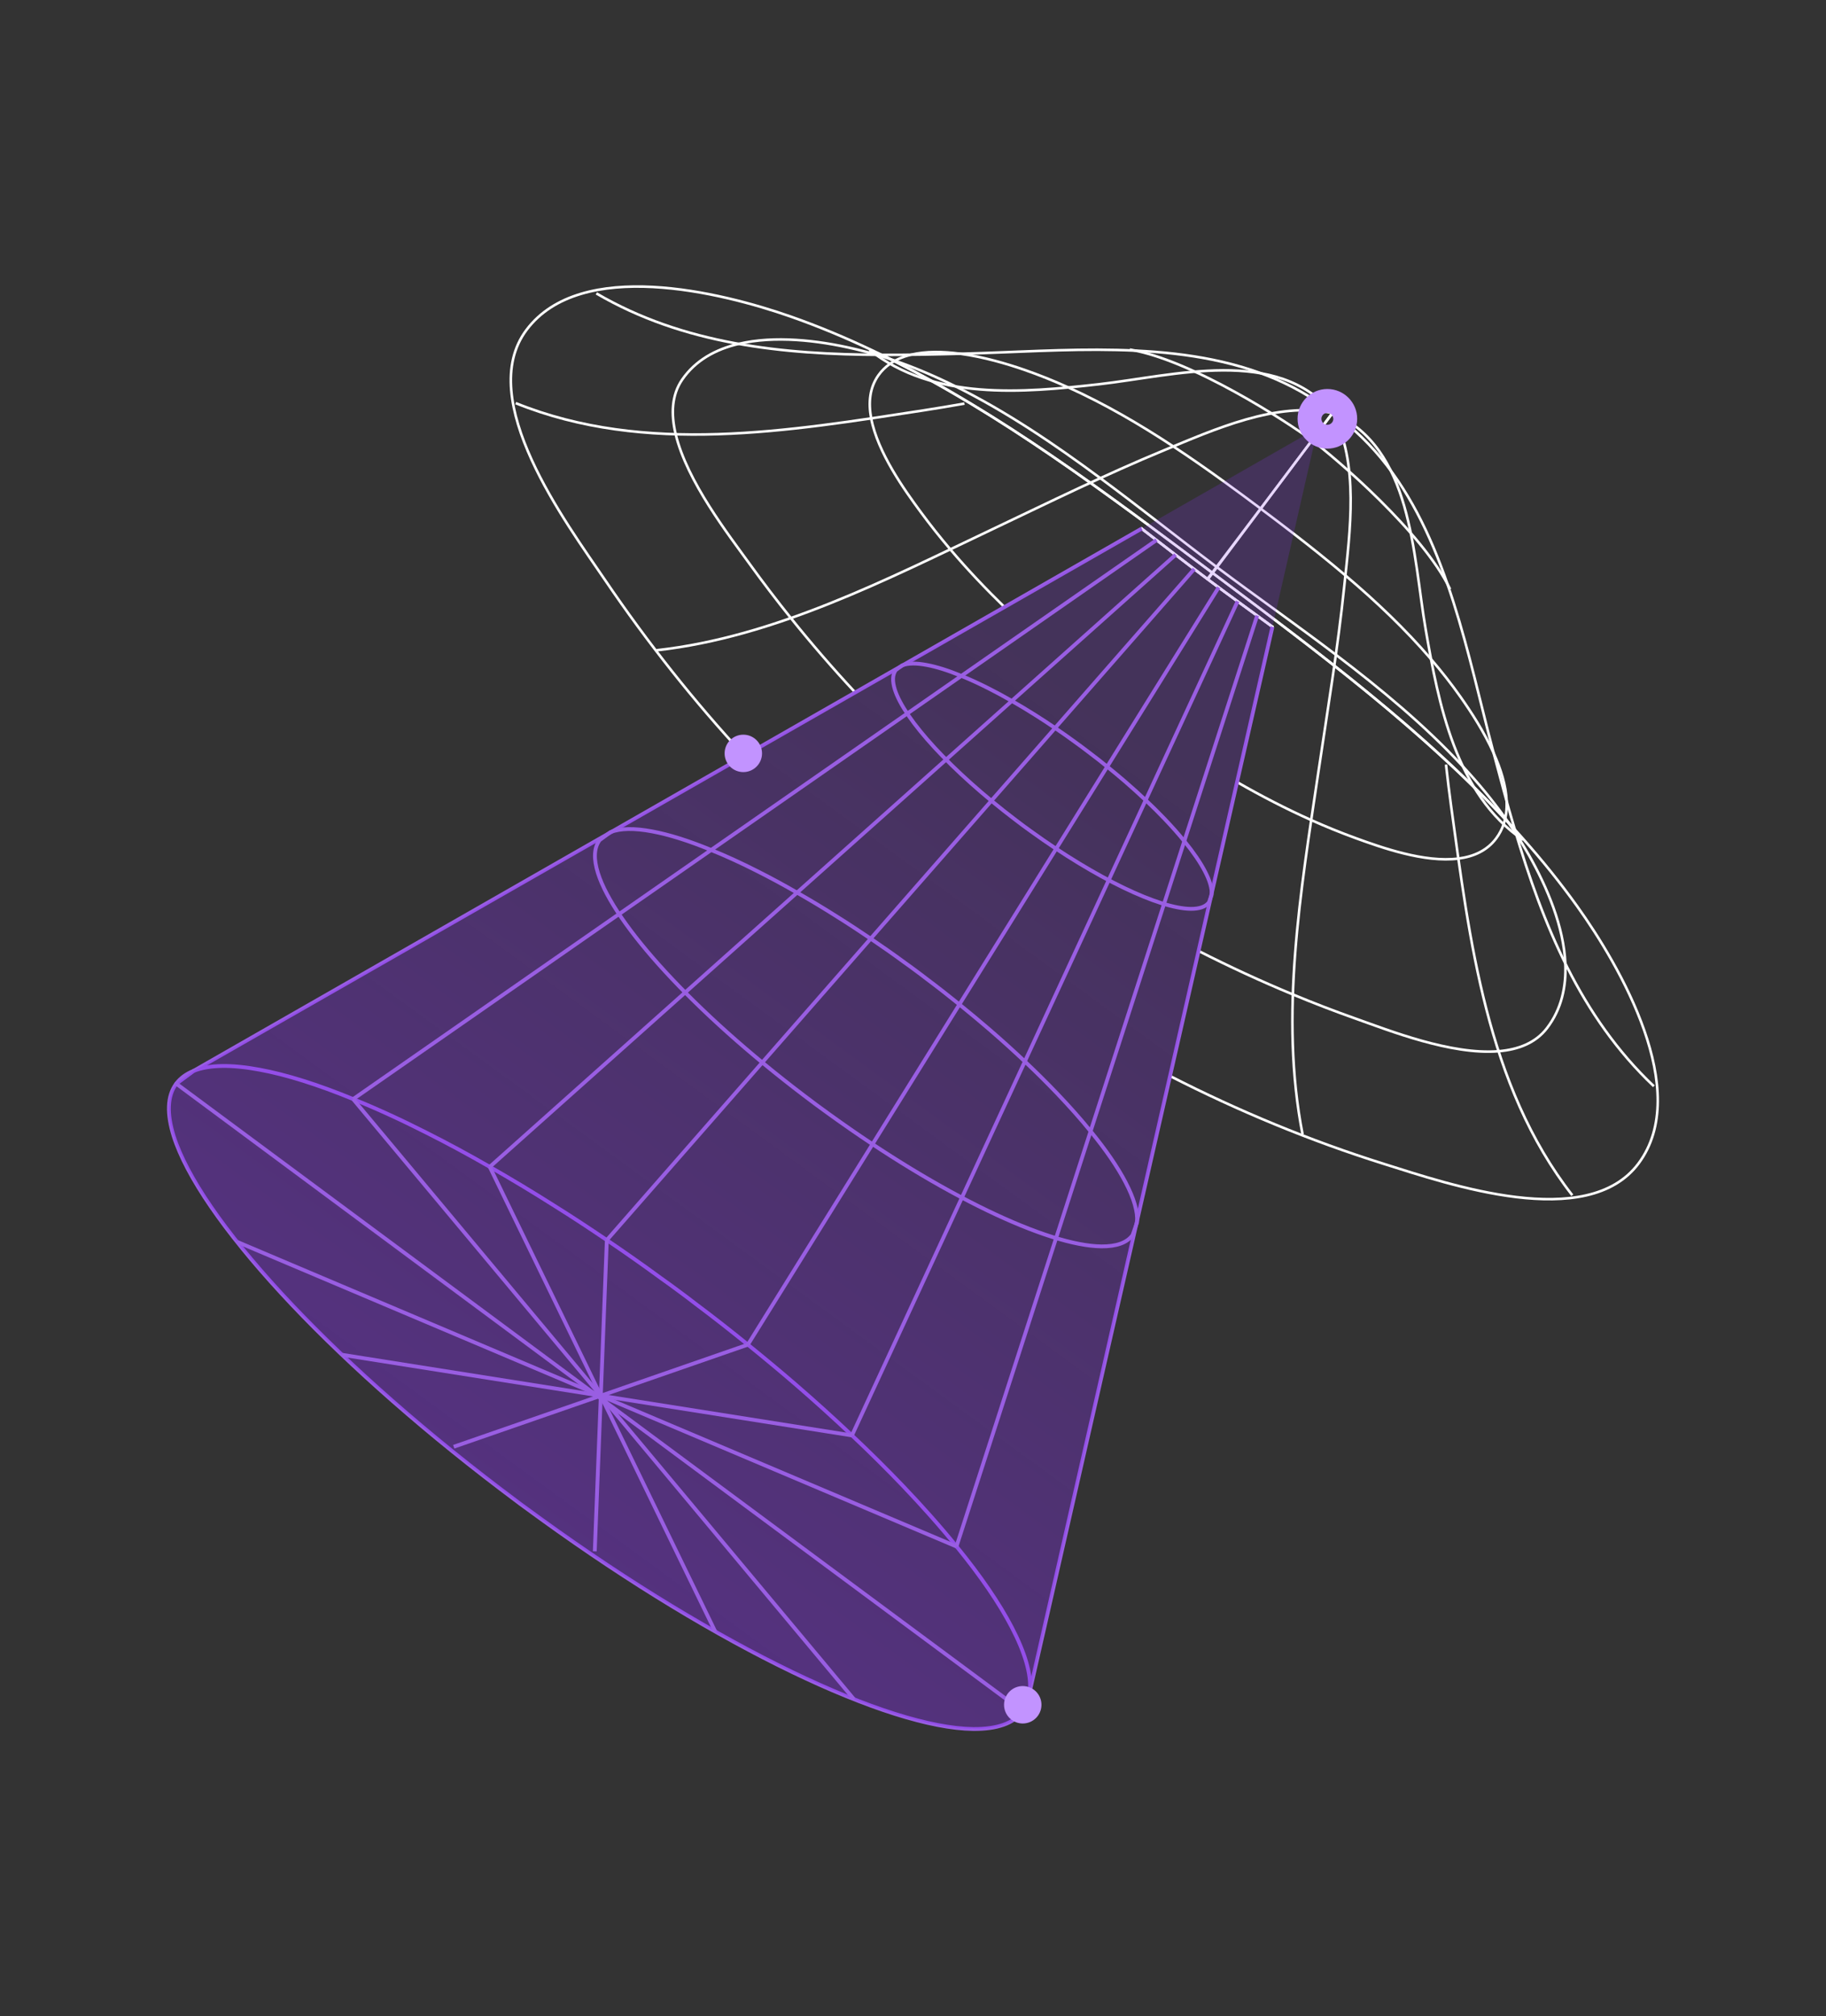<svg width="135" height="149" viewBox="0 0 135 149" fill="none" xmlns="http://www.w3.org/2000/svg">
<rect x="0" y="0" width="135" height="149" fill="#333333" stroke="none"/>
<path d="M121.138 85.984C117.349 91.058 107.099 87.515 102.333 86.02C96.85 84.3 91.57 82.108 86.505 79.521L87.481 75.239L88.612 70.277L89.959 64.373L91.458 57.797L93.038 50.866L94.074 46.321C92.44 45.13 90.836 43.967 89.3 42.816C89.288 42.807 89.277 42.799 89.265 42.79C87.678 41.6 86.057 40.344 84.402 39.067L80.391 41.361L74.264 44.864L68.442 48.191L63.227 51.174L58.841 53.682L55.042 55.854C51.315 51.834 47.883 47.507 44.713 42.837C41.896 38.687 35.047 29.539 38.93 24.376C42.942 19.041 53.307 21.589 58.461 23.396C60.5 24.111 62.501 24.947 64.466 25.88C64.707 25.993 64.947 26.108 65.186 26.225C65.392 26.326 65.599 26.428 65.804 26.531C65.908 26.582 66.011 26.634 66.114 26.689C67.052 27.16 67.98 27.655 68.901 28.168C72.939 30.407 76.835 32.991 80.612 35.679C82.054 36.705 83.481 37.745 84.889 38.789C86.486 39.97 88.062 41.154 89.62 42.322C89.63 42.33 89.641 42.337 89.651 42.346H89.653C91.155 43.472 92.676 44.609 94.201 45.765C95.685 46.889 97.171 48.031 98.648 49.197C101.329 51.313 103.973 53.506 106.49 55.816C107.336 56.588 108.167 57.376 108.98 58.179C109.763 58.948 110.53 59.731 111.275 60.529C111.361 60.62 111.446 60.711 111.53 60.802C111.684 60.969 111.839 61.135 111.99 61.302C112.182 61.514 112.375 61.726 112.562 61.94C113.998 63.554 115.349 65.225 116.596 66.965C119.78 71.407 125.129 80.642 121.138 85.984Z" stroke="white" stroke-width="0.189" stroke-miterlimit="10"/>
<path d="M114.377 75.974C113.539 77.072 112.263 77.567 110.79 77.688C107.281 77.976 102.668 76.142 100.273 75.295C98.704 74.741 97.139 74.139 95.585 73.493C93.224 72.514 90.89 71.436 88.612 70.277L89.958 64.373L91.458 57.797L93.038 50.866L94.074 46.321C92.439 45.13 90.835 43.967 89.299 42.816C89.287 42.807 89.277 42.799 89.265 42.79C87.677 41.6 86.057 40.344 84.401 39.067L80.391 41.36L74.264 44.864L68.442 48.191L63.227 51.173C61.578 49.403 59.986 47.564 58.471 45.677C57.42 44.368 56.405 43.037 55.433 41.691C53.897 39.561 50.789 35.582 49.955 32.091C49.597 30.594 49.656 29.187 50.436 28.054C51.415 26.634 52.899 25.816 54.617 25.412C57.249 24.791 60.423 25.139 63.142 25.779C63.217 25.796 63.291 25.814 63.365 25.831C63.836 25.946 64.292 26.069 64.728 26.196C64.758 26.205 64.789 26.214 64.817 26.222C65.16 26.323 65.49 26.428 65.803 26.531C65.908 26.567 66.011 26.602 66.112 26.637C66.132 26.643 66.15 26.65 66.17 26.658C67.694 27.188 69.187 27.83 70.652 28.557C74.4 30.417 77.961 32.828 81.351 35.338C82.752 36.373 84.121 37.424 85.463 38.46C86.993 39.641 88.486 40.801 89.943 41.895C89.954 41.903 89.963 41.91 89.974 41.918C91.376 42.969 92.847 44.032 94.348 45.123C95.803 46.181 97.288 47.264 98.763 48.386C102.078 50.904 105.347 53.61 108.155 56.643C109.283 57.86 110.338 59.131 111.29 60.464C111.305 60.485 111.322 60.508 111.337 60.529C111.401 60.618 111.464 60.709 111.53 60.802C111.714 61.068 111.902 61.347 112.092 61.638C112.119 61.682 112.146 61.724 112.173 61.768C112.419 62.15 112.666 62.553 112.906 62.971C112.949 63.042 112.991 63.115 113.032 63.187C114.403 65.6 115.61 68.499 115.728 71.201C115.805 72.934 115.436 74.585 114.377 75.974Z" stroke="white" stroke-width="0.189" stroke-miterlimit="10"/>
<path d="M111.393 59.39C111.398 59.758 111.364 60.117 111.29 60.464C111.286 60.487 111.28 60.508 111.275 60.529C111.246 60.654 111.211 60.776 111.171 60.897C111.171 60.903 111.168 60.909 111.165 60.916C111.04 61.281 110.86 61.63 110.618 61.956C109.941 62.865 108.949 63.306 107.82 63.449C105.317 63.769 102.136 62.635 100.203 61.93C99.102 61.529 98.015 61.085 96.941 60.605C95.069 59.767 93.239 58.821 91.458 57.797L93.038 50.866L94.074 46.321C92.44 45.13 90.836 43.967 89.3 42.816C89.288 42.807 89.277 42.799 89.265 42.79C87.678 41.6 86.057 40.344 84.402 39.067L80.391 41.36L74.264 44.864C72.865 43.505 71.52 42.084 70.258 40.599C69.502 39.709 68.775 38.796 68.085 37.859C66.867 36.209 64.881 33.436 64.409 30.919C64.189 29.756 64.294 28.647 64.947 27.729C65.184 27.394 65.471 27.117 65.793 26.891C65.796 26.888 65.799 26.887 65.802 26.885C65.902 26.814 66.007 26.749 66.114 26.688C66.132 26.678 66.151 26.669 66.17 26.658C66.472 26.494 66.797 26.366 67.144 26.269C67.211 26.251 67.278 26.233 67.346 26.216C68.447 25.948 69.724 25.971 70.99 26.143C72.741 26.378 74.472 26.896 75.693 27.317C76.81 27.703 77.909 28.145 78.988 28.635C81.681 29.851 84.259 31.355 86.745 32.992C88.017 33.828 89.265 34.701 90.49 35.587C91.407 36.249 92.309 36.918 93.2 37.586C93.204 37.589 93.207 37.592 93.212 37.595C94.019 38.201 94.831 38.814 95.643 39.441C96.93 40.435 98.215 41.46 99.469 42.525C101.725 44.438 103.885 46.481 105.797 48.711C106.574 49.617 107.31 50.553 107.994 51.525C108.747 52.594 109.717 54.075 110.428 55.654C110.957 56.828 111.343 58.057 111.389 59.212C111.392 59.271 111.393 59.331 111.393 59.39Z" stroke="white" stroke-width="0.189" stroke-miterlimit="10"/>
<path d="M107.209 43.543C105.169 39.316 98.729 33.842 96.998 32.544C95.224 31.214 88.128 26.6 83.525 25.834" stroke="white" stroke-width="0.189" stroke-miterlimit="10"/>
<path d="M98.514 30.52C98.365 30.72 98.665 30.32 98.514 30.52ZM98.514 30.52C95.29 34.823 92.515 38.526 89.289 42.829C89.41 42.667 89.531 42.507 89.651 42.345" stroke="white" stroke-width="0.189" stroke-miterlimit="10"/>
<path d="M98.514 30.52C94.448 25.571 86.773 27.774 81.24 28.397C75.586 29.033 69.049 29.624 64.278 25.857" stroke="white" stroke-width="0.189" stroke-miterlimit="10"/>
<path d="M65.186 26.225C57.863 26.196 50.552 25.459 44.089 21.683" stroke="white" stroke-width="0.189" stroke-miterlimit="10"/>
<path d="M71.304 29.825C70.265 30.007 69.255 30.178 68.28 30.328C58.364 31.85 47.721 33.669 38.127 29.791" stroke="white" stroke-width="0.189" stroke-miterlimit="10"/>
<path d="M98.514 30.521C94.403 29.641 89.757 31.749 86.049 33.28C81.769 35.049 77.608 37.099 73.424 39.086C65.579 42.812 57.306 47.081 48.555 48.055" stroke="white" stroke-width="0.189" stroke-miterlimit="10"/>
<path d="M89.265 42.79L89.619 42.322C89.727 42.18 89.836 42.038 89.943 41.895C90.414 41.271 90.885 40.65 91.355 40.028C91.971 39.213 92.586 38.398 93.2 37.586C93.861 36.708 94.523 35.832 95.181 34.96C95.79 34.151 96.395 33.345 96.997 32.542C97.101 32.405 97.204 32.267 97.309 32.13V32.127C97.381 32.032 97.454 31.937 97.525 31.841C97.845 31.416 98.163 30.99 98.481 30.566C98.483 30.564 98.484 30.561 98.486 30.56C98.496 30.548 98.505 30.534 98.514 30.522" stroke="white" stroke-width="0.189" stroke-miterlimit="10"/>
<path d="M98.514 30.52C100.514 34.222 99.802 39.282 99.389 43.278C98.912 47.905 98.146 52.501 97.463 57.1C96.169 65.811 94.585 75.079 96.304 83.841" stroke="white" stroke-width="0.189" stroke-miterlimit="10"/>
<path d="M106.906 56.506C107.025 57.565 107.148 58.587 107.281 59.557C108.646 69.453 109.909 80.213 116.242 88.331" stroke="white" stroke-width="0.189" stroke-miterlimit="10"/>
<path d="M111.99 61.302C105.438 54.101 97.289 48.069 89.653 42.347C82.013 36.621 73.935 30.495 65.186 26.225C67.221 26.234 69.258 26.187 71.277 26.136C78.451 25.953 86.802 25.054 93.686 27.761C95.4 28.435 97.024 29.333 98.514 30.52C100.075 31.619 101.391 32.924 102.521 34.381C107.051 40.226 108.534 48.493 110.369 55.433C110.886 57.384 111.411 59.351 111.99 61.302Z" stroke="white" stroke-width="0.189" stroke-miterlimit="10"/>
<path d="M111.99 61.302C114.073 68.322 116.837 75.135 122.274 80.277" stroke="white" stroke-width="0.189" stroke-miterlimit="10"/>
<path d="M98.515 30.52C104.414 33.036 104.452 41.005 105.402 46.504C106.35 52.001 107.623 58.692 112.601 62.071" stroke="white" stroke-width="0.189" stroke-miterlimit="10"/>
<path d="M14.303 79.145L13.03 80.085C13.338 79.67 13.765 79.362 14.303 79.145Z" stroke="#995EE2" stroke-width="0.282" stroke-linejoin="round"/>
<path d="M75.613 126.468L76.14 124.976C76.09 125.554 75.921 126.051 75.613 126.468Z" stroke="#995EE2" stroke-width="0.282" stroke-linejoin="round"/>
<path d="M76.141 124.976L80.092 107.643L94.074 46.321" stroke="#995EE2" stroke-width="0.282" stroke-linejoin="round"/>
<path d="M14.302 79.145L84.401 39.067H84.402" stroke="#995EE2" stroke-width="0.282" stroke-linejoin="round"/>
<path d="M75.614 126.468C74.94 127.378 73.686 127.791 71.956 127.778C65.664 127.702 53.139 121.759 40.013 112.268C39.501 111.899 38.991 111.529 38.483 111.154C37.976 110.778 37.474 110.396 36.972 110.015C24.075 100.216 14.743 89.961 12.841 83.965C12.325 82.314 12.356 80.995 13.03 80.084L14.303 79.145C15.461 78.68 17.127 78.665 19.195 79.053C21.167 79.416 23.498 80.151 26.101 81.22L26.107 81.225C27.819 81.915 29.648 82.751 31.558 83.722C33.061 84.477 34.615 85.316 36.207 86.231C37.762 87.118 39.354 88.072 40.975 89.102C42.256 89.9 43.551 90.756 44.863 91.642C46.179 92.533 47.513 93.464 48.849 94.446C49.291 94.755 49.726 95.076 50.159 95.397C50.593 95.718 51.026 96.039 51.451 96.372C52.778 97.364 54.056 98.37 55.292 99.371C56.521 100.368 57.711 101.354 58.852 102.341C60.304 103.597 61.685 104.848 62.988 106.078C64.327 107.335 65.578 108.583 66.741 109.796C68.221 111.347 69.558 112.85 70.717 114.286L70.723 114.29C72.503 116.47 73.884 118.487 74.807 120.268C75.779 122.134 76.25 123.732 76.142 124.976L75.615 126.468H75.614Z" stroke="#995EE2" stroke-width="0.282" stroke-linejoin="round"/>
<path d="M14.302 79.145L97.425 31.62L80.092 107.643L76.141 124.976L75.614 126.468C74.938 127.378 73.686 127.791 71.956 127.778C65.664 127.702 53.137 121.757 40.013 112.267C39.501 111.897 38.99 111.528 38.485 111.152C37.977 110.776 37.476 110.395 36.973 110.013C24.073 100.218 14.743 89.963 12.839 83.965C12.324 82.314 12.355 80.995 13.03 80.085L14.302 79.145Z" fill="url(#paint0_linear_1_698)"/>
<path d="M83.726 91.287C83.302 91.859 82.513 92.12 81.424 92.11C77.463 92.064 69.578 88.321 61.316 82.347C60.993 82.114 60.672 81.882 60.352 81.646C60.033 81.41 59.718 81.169 59.401 80.93C51.281 74.764 45.408 68.307 44.21 64.532C43.884 63.493 43.904 62.663 44.329 62.089L45.131 61.499C45.861 61.205 46.909 61.197 48.21 61.441C49.452 61.67 50.918 62.133 52.558 62.806L52.561 62.809C53.638 63.243 54.791 63.771 55.993 64.381C56.94 64.857 57.917 65.384 58.919 65.961C59.898 66.52 60.901 67.119 61.922 67.768C62.729 68.27 63.544 68.81 64.369 69.367C65.198 69.927 66.038 70.514 66.879 71.132C67.157 71.327 67.43 71.528 67.703 71.731C67.975 71.934 68.248 72.136 68.516 72.346C69.351 72.97 70.156 73.603 70.935 74.234C71.709 74.861 72.457 75.482 73.177 76.103C74.091 76.893 74.961 77.681 75.78 78.455C76.622 79.247 77.41 80.031 78.143 80.795C79.074 81.772 79.917 82.717 80.647 83.621L80.651 83.624C81.772 84.996 82.641 86.266 83.221 87.386C83.833 88.56 84.13 89.566 84.062 90.349L83.73 91.288L83.726 91.287Z" stroke="#995EE2" stroke-width="0.282" stroke-linejoin="round"/>
<path d="M89.382 66.682C89.132 67.018 88.668 67.171 88.029 67.166C85.701 67.139 81.067 64.938 76.211 61.428C76.021 61.291 75.832 61.155 75.644 61.016C75.456 60.876 75.27 60.735 75.085 60.594C70.313 56.97 66.859 53.176 66.157 50.957C65.966 50.347 65.978 49.858 66.226 49.521L66.698 49.174C67.126 49.002 67.743 48.997 68.507 49.141C69.237 49.276 70.099 49.547 71.063 49.944H71.064C71.697 50.201 72.374 50.51 73.082 50.869C73.637 51.148 74.213 51.458 74.802 51.798C75.378 52.126 75.967 52.479 76.567 52.859C77.041 53.155 77.519 53.471 78.005 53.8C78.493 54.13 78.987 54.474 79.481 54.837C79.644 54.953 79.805 55.071 79.965 55.19C80.126 55.31 80.287 55.428 80.442 55.551C80.933 55.917 81.407 56.29 81.863 56.66C82.318 57.028 82.758 57.393 83.181 57.758C83.719 58.223 84.229 58.685 84.711 59.141C85.206 59.605 85.669 60.067 86.1 60.516C86.648 61.09 87.142 61.646 87.57 62.177H87.573C88.232 62.986 88.743 63.731 89.083 64.39C89.444 65.081 89.618 65.671 89.577 66.132L89.382 66.683V66.682Z" stroke="#995EE2" stroke-width="0.282" stroke-linejoin="round"/>
<path d="M44.864 91.645L44.419 103.146L55.292 99.373" stroke="#995EE2" stroke-width="0.282" stroke-linejoin="round"/>
<path d="M43.974 114.646L44.419 103.146L33.546 106.917" stroke="#995EE2" stroke-width="0.282" stroke-linejoin="round"/>
<path d="M88.291 42.054L44.862 91.645" stroke="#995EE2" stroke-width="0.282" stroke-linejoin="round"/>
<path d="M90.097 43.41L55.291 99.374" stroke="#995EE2" stroke-width="0.282" stroke-linejoin="round"/>
<path d="M12.842 83.965L12.797 83.999" stroke="#995EE2" stroke-width="0.282" stroke-linejoin="round"/>
<path d="M71.936 127.828L71.956 127.776" stroke="#995EE2" stroke-width="0.282" stroke-linejoin="round"/>
<path d="M86.912 41.002L36.208 86.234" stroke="#995EE2" stroke-width="0.282" stroke-linejoin="round"/>
<path d="M91.497 44.441L62.986 106.081" stroke="#995EE2" stroke-width="0.282" stroke-linejoin="round"/>
<path d="M25.283 100.121L62.988 106.08" stroke="#995EE2" stroke-width="0.282" stroke-linejoin="round"/>
<path d="M36.208 86.232L52.878 120.573" stroke="#995EE2" stroke-width="0.282" stroke-linejoin="round"/>
<path d="M36.964 110.026L36.974 110.013" stroke="#995EE2" stroke-width="0.282" stroke-linejoin="round"/>
<path d="M40.005 112.28L40.013 112.267" stroke="#995EE2" stroke-width="0.282" stroke-linejoin="round"/>
<path d="M92.943 45.498L70.715 114.287" stroke="#995EE2" stroke-width="0.282" stroke-linejoin="round"/>
<path d="M85.501 39.916L26.107 81.226" stroke="#995EE2" stroke-width="0.282" stroke-linejoin="round"/>
<path d="M63.126 125.57L26.108 81.227" stroke="#995EE2" stroke-width="0.282" stroke-linejoin="round"/>
<path d="M70.723 114.292L17.527 91.775" stroke="#995EE2" stroke-width="0.282" stroke-linejoin="round"/>
<path d="M13.03 80.085L75.614 126.468" stroke="#995EE2" stroke-width="0.282" stroke-linejoin="round"/>
<path d="M75.614 127.369C76.378 127.369 76.997 126.75 76.997 125.986C76.997 125.223 76.378 124.603 75.614 124.603C74.85 124.603 74.231 125.223 74.231 125.986C74.231 126.75 74.85 127.369 75.614 127.369Z" fill="#C293FF"/>
<path d="M54.955 57.059C55.719 57.059 56.338 56.44 56.338 55.677C56.338 54.913 55.719 54.294 54.955 54.294C54.191 54.294 53.572 54.913 53.572 55.677C53.572 56.44 54.191 57.059 54.955 57.059Z" fill="#C293FF"/>
<path fill-rule="evenodd" clip-rule="evenodd" d="M100.339 30.951C100.339 32.168 99.352 33.155 98.135 33.155C96.918 33.155 95.932 32.168 95.932 30.951C95.932 29.734 96.918 28.748 98.135 28.748C99.352 28.748 100.339 29.734 100.339 30.951ZM98.576 30.951C98.576 31.195 98.379 31.392 98.135 31.392C97.892 31.392 97.695 31.195 97.695 30.951C97.695 30.708 97.892 30.511 98.135 30.511C98.379 30.511 98.576 30.708 98.576 30.951Z" fill="#C293FF"/>
<defs>
<linearGradient id="paint0_linear_1_698" x1="42.309" y1="119.779" x2="87.842" y2="57.383" gradientUnits="userSpaceOnUse">
<stop stop-color="#8930F5" stop-opacity="0.4"/>
<stop offset="1" stop-color="#8930F5" stop-opacity="0.2"/>
</linearGradient>
</defs>
</svg>
